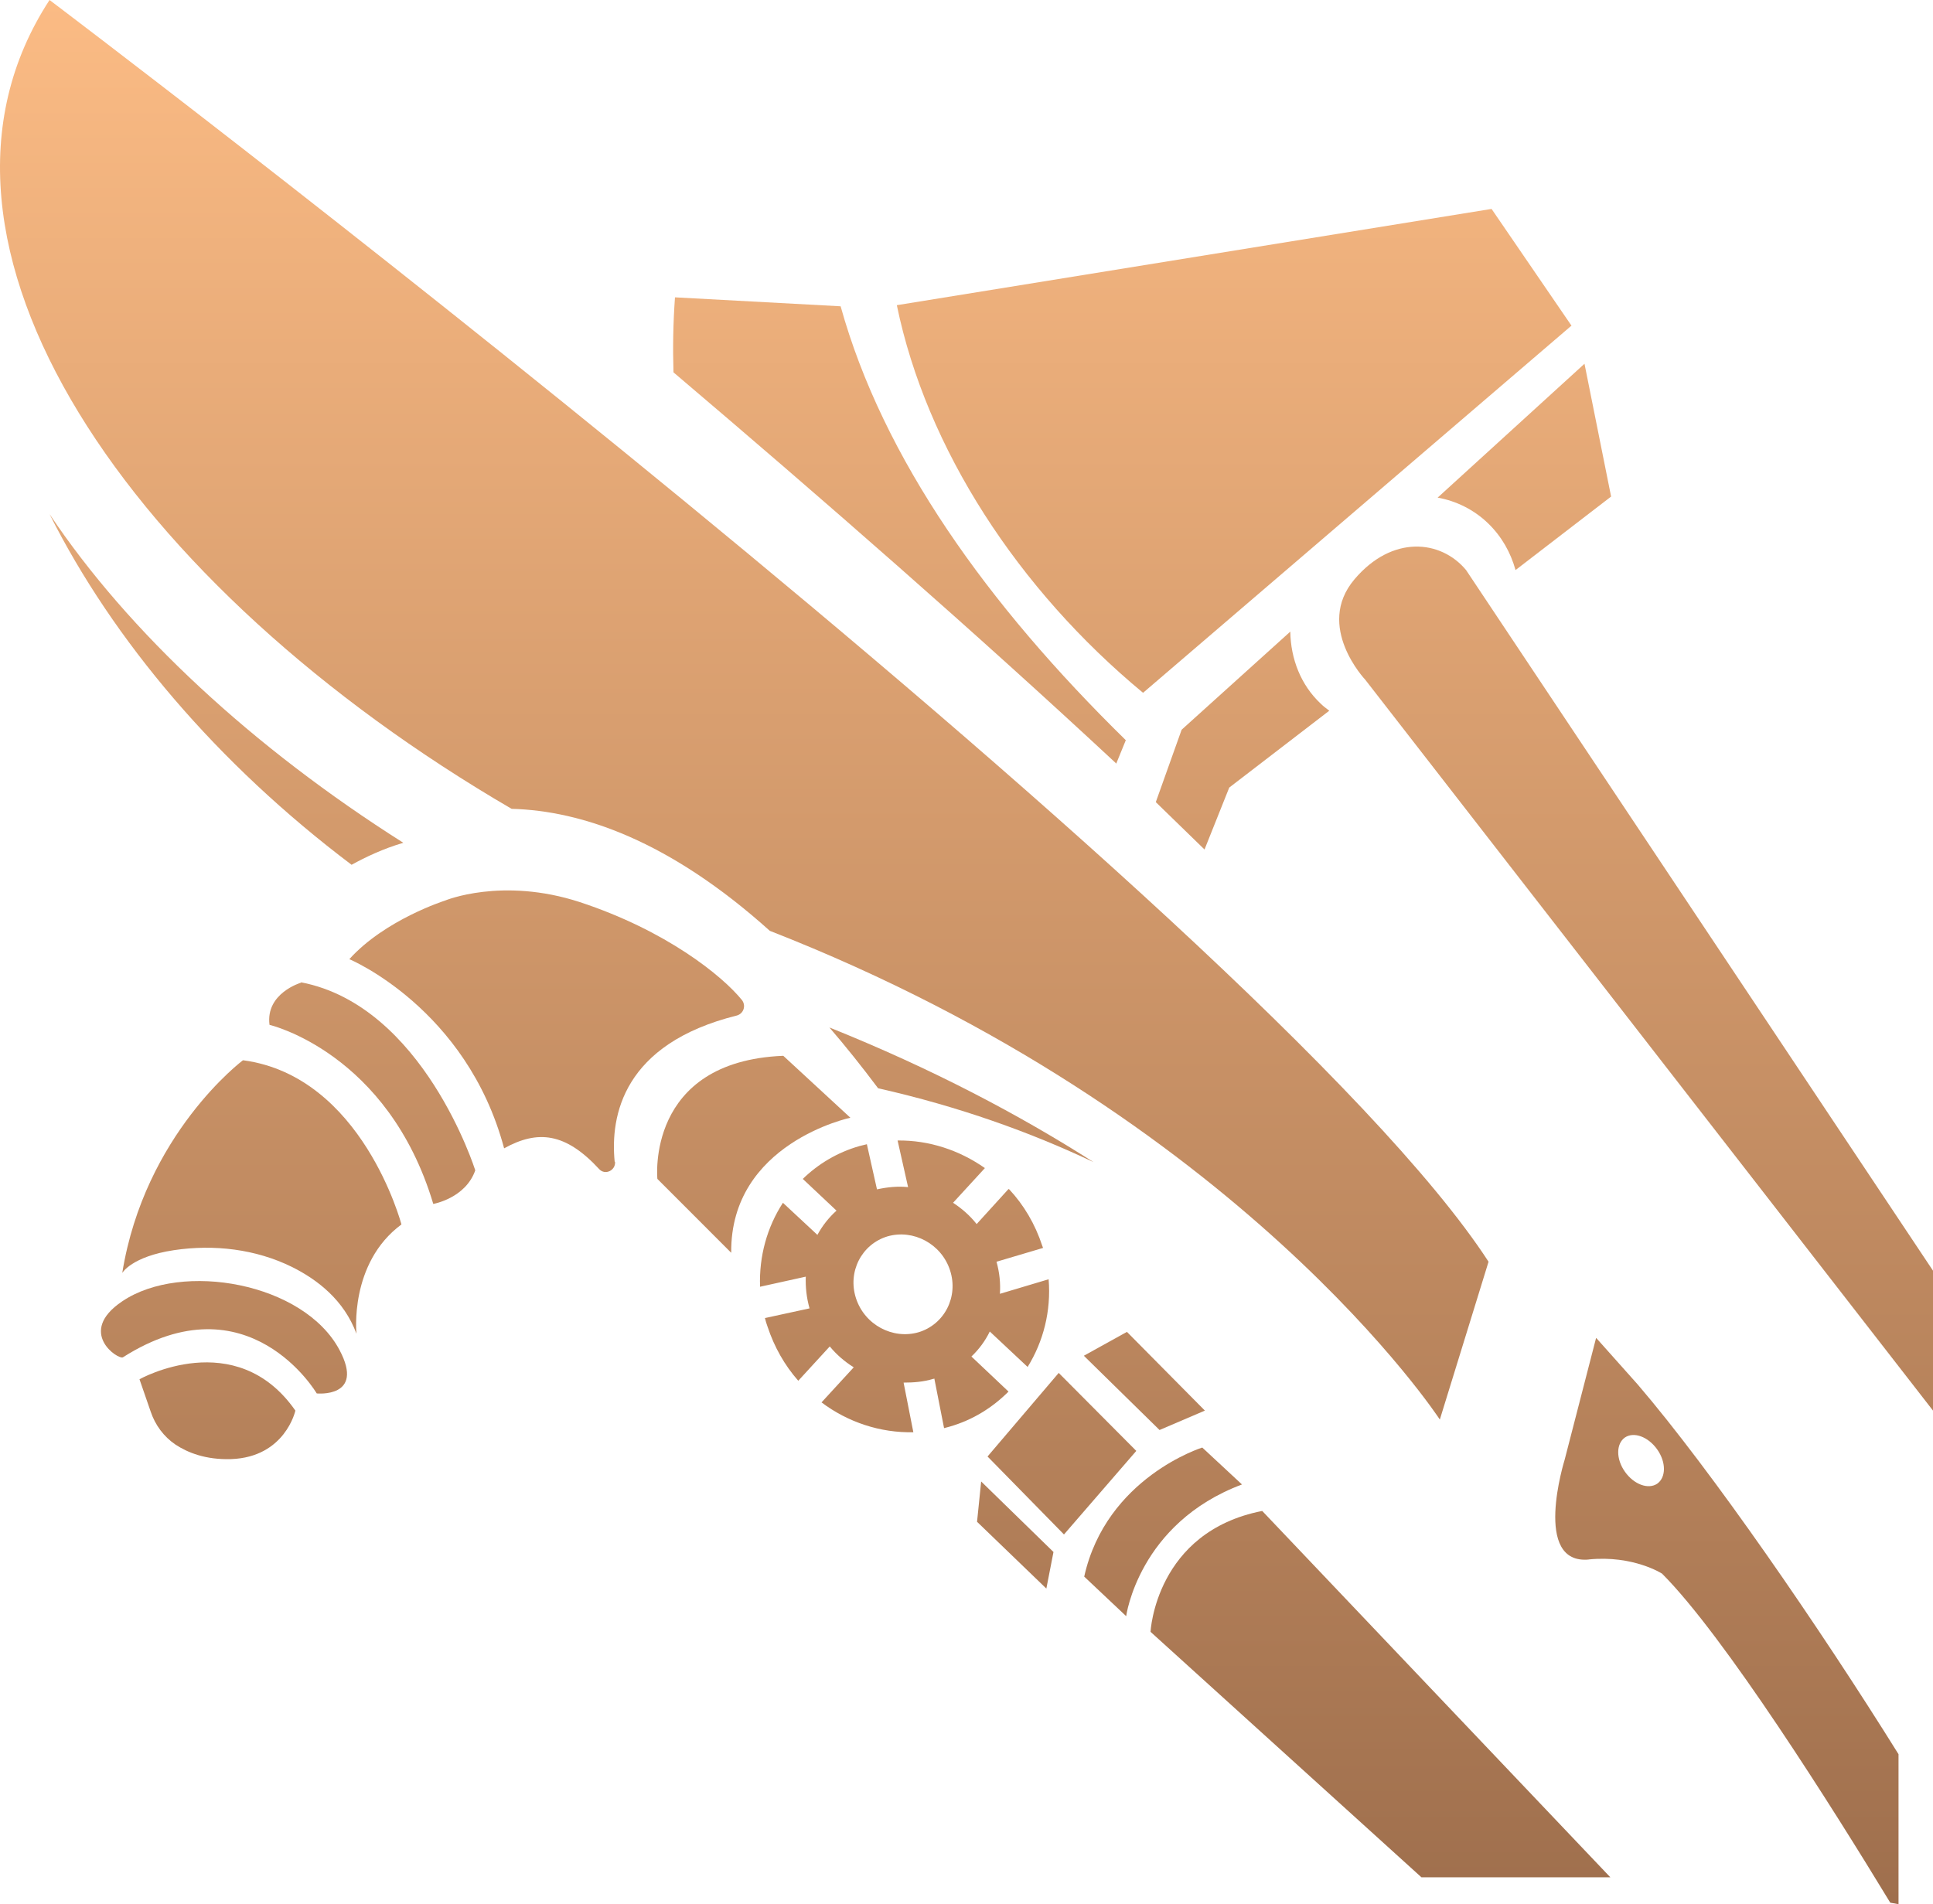 <svg width="68" height="67" viewBox="0 0 68 67" fill="none" xmlns="http://www.w3.org/2000/svg">
<path d="M50.586 17.511C51.231 17.63 51.851 17.931 52.352 18.417C52.827 18.877 53.143 19.441 53.314 20.058L56.676 17.472L55.74 12.799L50.572 17.511H50.586Z" fill="url(#paint0_linear_3832_60037)"/>
<path d="M55.279 11.46L40.211 24.377C35.821 20.741 32.591 15.792 31.549 10.738L52.471 7.351L55.292 11.473L55.279 11.46Z" fill="url(#paint1_linear_3832_60037)"/>
<path d="M39.261 26.884L39.604 26.044C34.727 21.266 31.062 16.133 29.572 10.777L23.745 10.462C23.679 11.368 23.666 12.248 23.692 13.101C28.887 17.511 34.384 22.316 39.275 26.871L39.261 26.884Z" fill="url(#paint2_linear_3832_60037)"/>
<path d="M1.743 0C-3.846 8.559 4.656 20.688 17.997 28.459C20.463 28.525 23.547 29.575 27.081 32.752C43.664 39.236 50.651 49.948 50.651 49.948L52.365 44.395C44.508 32.292 1.743 0 1.743 0Z" fill="url(#paint3_linear_3832_60037)"/>
<path d="M68 44.71L51.574 20.058C50.691 18.995 48.977 18.811 47.646 20.386C46.248 22.04 48.028 23.917 48.028 23.917L68 49.633V44.71Z" fill="url(#paint4_linear_3832_60037)"/>
<path d="M45.405 22.211L41.568 25.676L40.659 28.223C41.239 28.787 41.806 29.339 42.373 29.89L43.243 27.711L46.762 25.007C46.657 24.928 46.551 24.849 46.459 24.757C45.761 24.101 45.405 23.182 45.391 22.224L45.405 22.211Z" fill="url(#paint5_linear_3832_60037)"/>
<path d="M14.188 29.654C8.901 26.306 4.525 22.25 1.743 18.089C3.984 22.539 7.636 26.858 12.368 30.428C12.869 30.153 13.476 29.864 14.188 29.654Z" fill="url(#paint6_linear_3832_60037)"/>
<path d="M30.89 38.291C33.738 38.935 36.256 39.84 38.47 40.891C35.86 39.223 32.776 37.596 29.177 36.152C29.743 36.808 30.31 37.517 30.89 38.291Z" fill="url(#paint7_linear_3832_60037)"/>
<path d="M55.885 54.871C57.454 54.713 58.469 55.37 58.469 55.37C60.67 57.575 64.48 63.626 66.497 66.948L66.787 67V61.723C64.006 57.26 60.222 51.76 57.612 48.714L56.149 47.073L55.041 51.366C55.041 51.366 53.881 55.081 55.911 54.871H55.885ZM57.164 50.578C57.48 50.368 57.981 50.552 58.297 50.998C58.614 51.444 58.614 51.983 58.297 52.206C57.981 52.416 57.48 52.232 57.164 51.786C56.847 51.34 56.847 50.801 57.164 50.578Z" fill="url(#paint8_linear_3832_60037)"/>
<path d="M21.623 40.877C21.465 39.263 21.913 36.729 25.92 35.732C26.158 35.666 26.25 35.39 26.105 35.193C25.406 34.327 23.429 32.739 20.397 31.741C17.655 30.848 15.651 31.689 15.651 31.689C15.651 31.689 13.542 32.358 12.289 33.749C12.289 33.749 16.416 35.469 17.734 40.405C18.92 39.748 19.896 39.853 21.082 41.14C21.293 41.363 21.662 41.179 21.636 40.877H21.623Z" fill="url(#paint9_linear_3832_60037)"/>
<path d="M10.589 34.576C10.589 34.576 9.336 34.944 9.481 36.06C9.481 36.06 13.647 37.031 15.242 42.361C15.242 42.361 16.376 42.164 16.719 41.179C16.719 41.179 14.899 35.39 10.589 34.563V34.576Z" fill="url(#paint10_linear_3832_60037)"/>
<path d="M8.545 37.307C8.545 37.307 5.091 39.893 4.301 44.789C4.301 44.789 4.63 44.212 6.12 43.988C7.53 43.778 8.994 43.949 10.272 44.579C11.169 45.026 12.105 45.748 12.54 46.929C12.54 46.929 12.276 44.448 14.122 43.083C14.122 43.083 12.751 37.871 8.559 37.307H8.545Z" fill="url(#paint11_linear_3832_60037)"/>
<path d="M4.327 47.756C4.169 47.861 2.679 46.876 4.301 45.787C6.397 44.369 10.694 45.13 11.947 47.507C12.843 49.2 11.142 49.029 11.142 49.029C11.142 49.029 8.743 44.947 4.327 47.756Z" fill="url(#paint12_linear_3832_60037)"/>
<path d="M4.907 48.53C4.907 48.53 8.295 46.627 10.391 49.633C10.391 49.633 10.035 51.274 8.124 51.34C7.24 51.366 6.608 51.116 6.172 50.828C5.764 50.552 5.461 50.145 5.302 49.672L4.907 48.53Z" fill="url(#paint13_linear_3832_60037)"/>
<path d="M23.126 41.481C23.126 41.481 22.704 37.346 27.555 37.149L29.915 39.328C29.915 39.328 25.683 40.221 25.723 44.08L23.126 41.481Z" fill="url(#paint14_linear_3832_60037)"/>
<path d="M37.244 48.307L34.74 51.248L37.429 53.991L39.973 51.051L37.244 48.307Z" fill="url(#paint15_linear_3832_60037)"/>
<path d="M38.128 47.703L40.791 50.316L42.386 49.633L39.644 46.863L38.128 47.703Z" fill="url(#paint16_linear_3832_60037)"/>
<path d="M34.516 52.127L37.06 54.608L36.809 55.895L34.371 53.545L34.516 52.127Z" fill="url(#paint17_linear_3832_60037)"/>
<path d="M38.141 55.474L39.617 56.866C39.617 56.866 40.052 53.597 43.691 52.232L42.294 50.933C42.294 50.933 38.919 51.983 38.141 55.474Z" fill="url(#paint18_linear_3832_60037)"/>
<path d="M35.478 41.836L34.357 43.07C34.12 42.768 33.83 42.518 33.527 42.321L34.647 41.1C33.751 40.47 32.683 40.116 31.576 40.129L31.945 41.77C31.589 41.731 31.207 41.77 30.851 41.849L30.495 40.26C30.402 40.287 30.323 40.3 30.231 40.326C29.453 40.549 28.781 40.956 28.241 41.481L29.427 42.597C29.15 42.846 28.926 43.135 28.755 43.45L27.542 42.321C26.988 43.175 26.698 44.199 26.738 45.275L28.346 44.92C28.333 45.288 28.372 45.656 28.478 46.036L26.909 46.377C26.936 46.483 26.962 46.575 27.001 46.679C27.239 47.401 27.608 48.045 28.082 48.583L29.19 47.375C29.427 47.664 29.717 47.913 30.033 48.11L28.9 49.344C29.823 50.04 30.969 50.421 32.13 50.394L31.787 48.648C32.13 48.648 32.485 48.622 32.828 48.517C32.841 48.517 32.855 48.517 32.868 48.504L33.211 50.25C33.276 50.237 33.342 50.211 33.408 50.197C34.226 49.961 34.911 49.528 35.478 48.964L34.173 47.73C34.437 47.48 34.661 47.178 34.819 46.85L36.15 48.097C36.704 47.205 36.981 46.128 36.889 45.012L35.175 45.524C35.201 45.157 35.162 44.776 35.056 44.395L36.691 43.91C36.691 43.91 36.678 43.857 36.664 43.831C36.414 43.07 36.018 42.4 35.504 41.849L35.478 41.836ZM33.421 44.697C33.725 45.629 33.224 46.601 32.314 46.876C31.404 47.139 30.416 46.614 30.113 45.682C29.809 44.75 30.31 43.778 31.22 43.503C32.13 43.24 33.118 43.765 33.421 44.697Z" fill="url(#paint19_linear_3832_60037)"/>
<path d="M56.65 66.055L44.403 53.164C40.646 53.899 40.474 57.417 40.474 57.417L50.005 66.055H56.65Z" fill="url(#paint20_linear_3832_60037)"/>
<defs>
<linearGradient id="paint0_linear_3832_60037" x1="34" y1="0" x2="34" y2="67" gradientUnits="userSpaceOnUse">
<stop stop-color="#FBBB84"/>
<stop offset="1" stop-color="#9F6F4D"/>
</linearGradient>
<linearGradient id="paint1_linear_3832_60037" x1="34" y1="0" x2="34" y2="67" gradientUnits="userSpaceOnUse">
<stop stop-color="#FBBB84"/>
<stop offset="1" stop-color="#9F6F4D"/>
</linearGradient>
<linearGradient id="paint2_linear_3832_60037" x1="34" y1="0" x2="34" y2="67" gradientUnits="userSpaceOnUse">
<stop stop-color="#FBBB84"/>
<stop offset="1" stop-color="#9F6F4D"/>
</linearGradient>
<linearGradient id="paint3_linear_3832_60037" x1="34" y1="0" x2="34" y2="67" gradientUnits="userSpaceOnUse">
<stop stop-color="#FBBB84"/>
<stop offset="1" stop-color="#9F6F4D"/>
</linearGradient>
<linearGradient id="paint4_linear_3832_60037" x1="34" y1="0" x2="34" y2="67" gradientUnits="userSpaceOnUse">
<stop stop-color="#FBBB84"/>
<stop offset="1" stop-color="#9F6F4D"/>
</linearGradient>
<linearGradient id="paint5_linear_3832_60037" x1="34" y1="0" x2="34" y2="67" gradientUnits="userSpaceOnUse">
<stop stop-color="#FBBB84"/>
<stop offset="1" stop-color="#9F6F4D"/>
</linearGradient>
<linearGradient id="paint6_linear_3832_60037" x1="34" y1="0" x2="34" y2="67" gradientUnits="userSpaceOnUse">
<stop stop-color="#FBBB84"/>
<stop offset="1" stop-color="#9F6F4D"/>
</linearGradient>
<linearGradient id="paint7_linear_3832_60037" x1="34" y1="0" x2="34" y2="67" gradientUnits="userSpaceOnUse">
<stop stop-color="#FBBB84"/>
<stop offset="1" stop-color="#9F6F4D"/>
</linearGradient>
<linearGradient id="paint8_linear_3832_60037" x1="34" y1="0" x2="34" y2="67" gradientUnits="userSpaceOnUse">
<stop stop-color="#FBBB84"/>
<stop offset="1" stop-color="#9F6F4D"/>
</linearGradient>
<linearGradient id="paint9_linear_3832_60037" x1="34" y1="0" x2="34" y2="67" gradientUnits="userSpaceOnUse">
<stop stop-color="#FBBB84"/>
<stop offset="1" stop-color="#9F6F4D"/>
</linearGradient>
<linearGradient id="paint10_linear_3832_60037" x1="34" y1="0" x2="34" y2="67" gradientUnits="userSpaceOnUse">
<stop stop-color="#FBBB84"/>
<stop offset="1" stop-color="#9F6F4D"/>
</linearGradient>
<linearGradient id="paint11_linear_3832_60037" x1="34" y1="0" x2="34" y2="67" gradientUnits="userSpaceOnUse">
<stop stop-color="#FBBB84"/>
<stop offset="1" stop-color="#9F6F4D"/>
</linearGradient>
<linearGradient id="paint12_linear_3832_60037" x1="34" y1="0" x2="34" y2="67" gradientUnits="userSpaceOnUse">
<stop stop-color="#FBBB84"/>
<stop offset="1" stop-color="#9F6F4D"/>
</linearGradient>
<linearGradient id="paint13_linear_3832_60037" x1="34" y1="0" x2="34" y2="67" gradientUnits="userSpaceOnUse">
<stop stop-color="#FBBB84"/>
<stop offset="1" stop-color="#9F6F4D"/>
</linearGradient>
<linearGradient id="paint14_linear_3832_60037" x1="34" y1="0" x2="34" y2="67" gradientUnits="userSpaceOnUse">
<stop stop-color="#FBBB84"/>
<stop offset="1" stop-color="#9F6F4D"/>
</linearGradient>
<linearGradient id="paint15_linear_3832_60037" x1="34" y1="0" x2="34" y2="67" gradientUnits="userSpaceOnUse">
<stop stop-color="#FBBB84"/>
<stop offset="1" stop-color="#9F6F4D"/>
</linearGradient>
<linearGradient id="paint16_linear_3832_60037" x1="34" y1="0" x2="34" y2="67" gradientUnits="userSpaceOnUse">
<stop stop-color="#FBBB84"/>
<stop offset="1" stop-color="#9F6F4D"/>
</linearGradient>
<linearGradient id="paint17_linear_3832_60037" x1="34" y1="0" x2="34" y2="67" gradientUnits="userSpaceOnUse">
<stop stop-color="#FBBB84"/>
<stop offset="1" stop-color="#9F6F4D"/>
</linearGradient>
<linearGradient id="paint18_linear_3832_60037" x1="34" y1="0" x2="34" y2="67" gradientUnits="userSpaceOnUse">
<stop stop-color="#FBBB84"/>
<stop offset="1" stop-color="#9F6F4D"/>
</linearGradient>
<linearGradient id="paint19_linear_3832_60037" x1="34" y1="0" x2="34" y2="67" gradientUnits="userSpaceOnUse">
<stop stop-color="#FBBB84"/>
<stop offset="1" stop-color="#9F6F4D"/>
</linearGradient>
<linearGradient id="paint20_linear_3832_60037" x1="34" y1="0" x2="34" y2="67" gradientUnits="userSpaceOnUse">
<stop stop-color="#FBBB84"/>
<stop offset="1" stop-color="#9F6F4D"/>
</linearGradient>
</defs>
</svg>